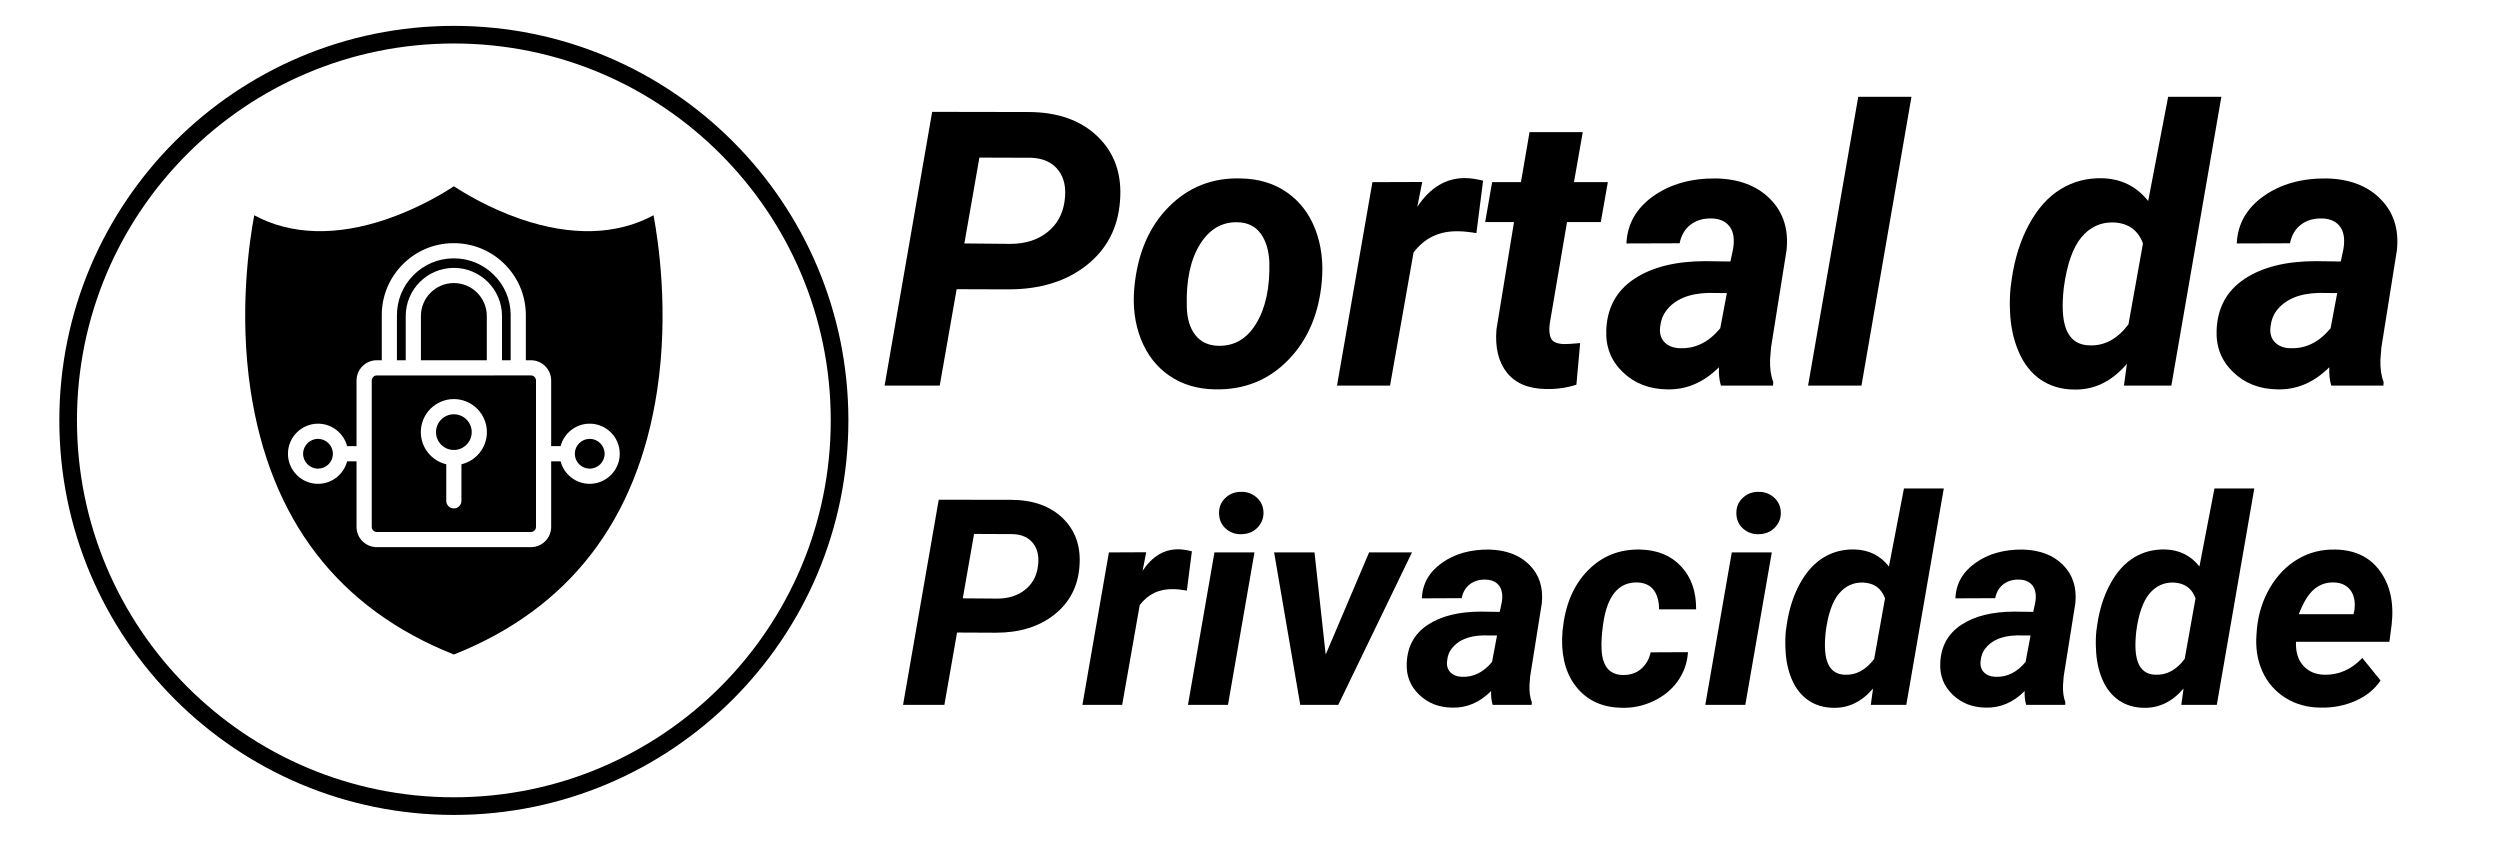<svg xmlns="http://www.w3.org/2000/svg" xmlns:xlink="http://www.w3.org/1999/xlink" width="600" zoomAndPan="magnify" viewBox="0 0 450 151.5" height="202" preserveAspectRatio="xMidYMid meet" version="1.0"><defs><g/><clipPath id="03f6a0a957"><path d="M 10.68 4.656 L 152.711 4.656 L 152.711 146.688 L 10.68 146.688 Z M 10.68 4.656 " clip-rule="nonzero"/></clipPath></defs><g fill="#000000" fill-opacity="1"><g transform="translate(158.524, 69.414)"><g><path d="M 13.672 -17.359 L 10.625 0 L 0.703 0 L 9.266 -49.281 L 26.531 -49.25 C 31.852 -49.25 36.035 -47.77 39.078 -44.812 C 42.129 -41.852 43.461 -37.992 43.078 -33.234 C 42.723 -28.41 40.711 -24.551 37.047 -21.656 C 33.379 -18.77 28.703 -17.328 23.016 -17.328 Z M 15.062 -25.594 L 23.312 -25.516 C 25.977 -25.516 28.191 -26.203 29.953 -27.578 C 31.711 -28.953 32.758 -30.812 33.094 -33.156 C 33.438 -35.508 33.062 -37.383 31.969 -38.781 C 30.875 -40.188 29.254 -40.93 27.109 -41.016 L 17.766 -41.047 Z M 15.062 -25.594 "/></g></g><g transform="translate(202.218, 69.414)"><g><path d="M 21.047 -37.297 C 24.273 -37.254 27.055 -36.426 29.391 -34.812 C 31.723 -33.195 33.438 -30.973 34.531 -28.141 C 35.625 -25.305 36.016 -22.164 35.703 -18.719 C 35.18 -12.895 33.156 -8.18 29.625 -4.578 C 26.094 -0.984 21.734 0.766 16.547 0.672 C 13.367 0.629 10.617 -0.18 8.297 -1.766 C 5.973 -3.359 4.254 -5.566 3.141 -8.391 C 2.035 -11.211 1.645 -14.328 1.969 -17.734 C 2.551 -23.773 4.602 -28.578 8.125 -32.141 C 11.645 -35.711 15.953 -37.43 21.047 -37.297 Z M 11.406 -14.25 C 11.445 -12.082 11.953 -10.375 12.922 -9.125 C 13.898 -7.875 15.27 -7.223 17.031 -7.172 C 19.957 -7.086 22.254 -8.438 23.922 -11.219 C 25.598 -14.008 26.379 -17.672 26.266 -22.203 C 26.172 -24.367 25.645 -26.098 24.688 -27.391 C 23.727 -28.691 22.359 -29.363 20.578 -29.406 C 17.734 -29.5 15.457 -28.16 13.75 -25.391 C 12.051 -22.629 11.27 -18.914 11.406 -14.25 Z M 11.406 -14.25 "/></g></g><g transform="translate(240.565, 69.414)"><g><path d="M 25.188 -27.453 C 23.875 -27.672 22.801 -27.781 21.969 -27.781 C 18.562 -27.875 15.863 -26.602 13.875 -23.969 L 9.641 0 L 0.094 0 L 6.469 -36.625 L 15.438 -36.656 L 14.547 -32.188 C 16.848 -35.633 19.691 -37.359 23.078 -37.359 C 24.023 -37.359 25.129 -37.203 26.391 -36.891 Z M 25.188 -27.453 "/></g></g><g transform="translate(265.441, 69.414)"><g><path d="M 19.453 -45.625 L 17.875 -36.625 L 23.969 -36.625 L 22.703 -29.438 L 16.625 -29.438 L 13.5 -11.094 C 13.363 -9.945 13.453 -9.066 13.766 -8.453 C 14.086 -7.848 14.859 -7.523 16.078 -7.484 C 16.441 -7.461 17.41 -7.52 18.984 -7.656 L 18.312 -0.172 C 16.613 0.391 14.785 0.648 12.828 0.609 C 9.691 0.566 7.352 -0.41 5.812 -2.328 C 4.281 -4.254 3.648 -6.852 3.922 -10.125 L 7.078 -29.438 L 1.891 -29.438 L 3.141 -36.625 L 8.328 -36.625 L 9.875 -45.625 Z M 19.453 -45.625 "/></g></g><g transform="translate(288.49, 69.414)"><g><path d="M 21.281 0 C 20.988 -0.926 20.867 -2.031 20.922 -3.312 C 18.16 -0.562 15.047 0.766 11.578 0.672 C 8.367 0.629 5.707 -0.41 3.594 -2.453 C 1.488 -4.492 0.504 -7.016 0.641 -10.016 C 0.797 -14.016 2.469 -17.078 5.656 -19.203 C 8.852 -21.336 13.141 -22.406 18.516 -22.406 L 22.984 -22.344 L 23.453 -24.531 C 23.586 -25.281 23.625 -25.992 23.562 -26.672 C 23.445 -27.734 23.047 -28.562 22.359 -29.156 C 21.672 -29.75 20.758 -30.062 19.625 -30.094 C 18.133 -30.133 16.867 -29.766 15.828 -28.984 C 14.797 -28.203 14.133 -27.082 13.844 -25.625 L 4.266 -25.594 C 4.422 -29.082 6.023 -31.914 9.078 -34.094 C 12.141 -36.27 15.914 -37.336 20.406 -37.297 C 24.562 -37.203 27.812 -35.961 30.156 -33.578 C 32.5 -31.203 33.477 -28.145 33.094 -24.406 L 30.297 -6.875 L 30.125 -4.703 C 30.07 -3.098 30.266 -1.742 30.703 -0.641 L 30.656 0 Z M 13.938 -6.734 C 16.695 -6.641 19.102 -7.836 21.156 -10.328 L 22.344 -16.656 L 19.016 -16.688 C 15.492 -16.594 12.957 -15.52 11.406 -13.469 C 10.844 -12.727 10.492 -11.816 10.359 -10.734 C 10.172 -9.516 10.422 -8.547 11.109 -7.828 C 11.805 -7.117 12.75 -6.754 13.938 -6.734 Z M 13.938 -6.734 "/></g></g><g transform="translate(324.874, 69.414)"><g><path d="M 10.188 0 L 0.578 0 L 9.609 -51.984 L 19.188 -51.984 Z M 10.188 0 "/></g></g><g transform="translate(343.049, 69.414)"><g/></g><g transform="translate(360.14, 69.414)"><g><path d="M 18.281 -37.328 C 21.688 -37.234 24.438 -35.867 26.531 -33.234 L 30.125 -51.984 L 39.703 -51.984 L 30.703 0 L 22.172 0 L 22.703 -3.922 C 19.973 -0.742 16.797 0.797 13.172 0.703 C 10.891 0.68 8.891 0.086 7.172 -1.078 C 5.461 -2.254 4.141 -3.941 3.203 -6.141 C 2.266 -8.336 1.75 -10.789 1.656 -13.5 C 1.594 -14.926 1.629 -16.301 1.766 -17.625 L 1.969 -19.156 C 2.508 -22.906 3.551 -26.195 5.094 -29.031 C 6.633 -31.875 8.523 -33.984 10.766 -35.359 C 13.016 -36.742 15.52 -37.398 18.281 -37.328 Z M 11.344 -17.625 C 11.156 -15.914 11.098 -14.473 11.172 -13.297 C 11.391 -9.328 12.988 -7.312 15.969 -7.25 C 18.656 -7.133 20.992 -8.395 22.984 -11.031 L 25.594 -25.594 C 24.707 -28 22.945 -29.258 20.312 -29.375 C 17.988 -29.445 16.051 -28.551 14.5 -26.688 C 12.957 -24.82 11.906 -21.801 11.344 -17.625 Z M 11.344 -17.625 "/></g></g><g transform="translate(398.352, 69.414)"><g><path d="M 21.281 0 C 20.988 -0.926 20.867 -2.031 20.922 -3.312 C 18.16 -0.562 15.047 0.766 11.578 0.672 C 8.367 0.629 5.707 -0.41 3.594 -2.453 C 1.488 -4.492 0.504 -7.016 0.641 -10.016 C 0.797 -14.016 2.469 -17.078 5.656 -19.203 C 8.852 -21.336 13.141 -22.406 18.516 -22.406 L 22.984 -22.344 L 23.453 -24.531 C 23.586 -25.281 23.625 -25.992 23.562 -26.672 C 23.445 -27.734 23.047 -28.562 22.359 -29.156 C 21.672 -29.75 20.758 -30.062 19.625 -30.094 C 18.133 -30.133 16.867 -29.766 15.828 -28.984 C 14.797 -28.203 14.133 -27.082 13.844 -25.625 L 4.266 -25.594 C 4.422 -29.082 6.023 -31.914 9.078 -34.094 C 12.141 -36.27 15.914 -37.336 20.406 -37.297 C 24.562 -37.203 27.812 -35.961 30.156 -33.578 C 32.5 -31.203 33.477 -28.145 33.094 -24.406 L 30.297 -6.875 L 30.125 -4.703 C 30.07 -3.098 30.266 -1.742 30.703 -0.641 L 30.656 0 Z M 13.938 -6.734 C 16.695 -6.641 19.102 -7.836 21.156 -10.328 L 22.344 -16.656 L 19.016 -16.688 C 15.492 -16.594 12.957 -15.52 11.406 -13.469 C 10.844 -12.727 10.492 -11.816 10.359 -10.734 C 10.172 -9.516 10.422 -8.547 11.109 -7.828 C 11.805 -7.117 12.75 -6.754 13.938 -6.734 Z M 13.938 -6.734 "/></g></g></g><g fill="#000000" fill-opacity="1"><g transform="translate(162.019, 126.873)"><g><path d="M 10.25 -13.016 L 7.969 0 L 0.531 0 L 6.953 -36.922 L 19.875 -36.906 C 23.875 -36.906 27.016 -35.797 29.297 -33.578 C 31.578 -31.359 32.57 -28.469 32.281 -24.906 C 32.008 -21.289 30.5 -18.398 27.75 -16.234 C 25.008 -14.066 21.508 -12.984 17.25 -12.984 Z M 11.281 -19.172 L 17.469 -19.125 C 19.469 -19.125 21.125 -19.641 22.438 -20.672 C 23.758 -21.703 24.547 -23.094 24.797 -24.844 C 25.055 -26.602 24.773 -28.008 23.953 -29.062 C 23.129 -30.113 21.914 -30.672 20.312 -30.734 L 13.312 -30.766 Z M 11.281 -19.172 "/></g></g></g><g fill="#000000" fill-opacity="1"><g transform="translate(194.758, 126.873)"><g><path d="M 18.875 -20.562 C 17.883 -20.738 17.078 -20.828 16.453 -20.828 C 13.898 -20.891 11.879 -19.93 10.391 -17.953 L 7.234 0 L 0.078 0 L 4.844 -27.438 L 11.562 -27.469 L 10.906 -24.125 C 12.625 -26.707 14.754 -28 17.297 -28 C 18.004 -28 18.832 -27.879 19.781 -27.641 Z M 18.875 -20.562 "/></g></g></g><g fill="#000000" fill-opacity="1"><g transform="translate(213.397, 126.873)"><g><path d="M 7.641 0 L 0.438 0 L 5.203 -27.438 L 12.406 -27.438 Z M 6.031 -34.406 C 6 -35.539 6.367 -36.477 7.141 -37.219 C 7.922 -37.969 8.863 -38.344 9.969 -38.344 C 11.051 -38.375 11.988 -38.039 12.781 -37.344 C 13.57 -36.656 13.988 -35.766 14.031 -34.672 C 14.062 -33.617 13.707 -32.703 12.969 -31.922 C 12.238 -31.148 11.281 -30.75 10.094 -30.719 C 9.031 -30.676 8.098 -30.992 7.297 -31.672 C 6.492 -32.348 6.07 -33.258 6.031 -34.406 Z M 6.031 -34.406 "/></g></g></g><g fill="#000000" fill-opacity="1"><g transform="translate(227.014, 126.873)"><g><path d="M 11.609 -9.047 L 19.422 -27.438 L 27.141 -27.438 L 13.875 0 L 7.031 0 L 2.328 -27.438 L 9.594 -27.438 Z M 11.609 -9.047 "/></g></g></g><g fill="#000000" fill-opacity="1"><g transform="translate(252.728, 126.873)"><g><path d="M 15.953 0 C 15.734 -0.695 15.641 -1.523 15.672 -2.484 C 13.609 -0.422 11.273 0.57 8.672 0.5 C 6.273 0.469 4.285 -0.312 2.703 -1.844 C 1.117 -3.375 0.379 -5.258 0.484 -7.5 C 0.598 -10.5 1.852 -12.797 4.25 -14.391 C 6.645 -15.984 9.852 -16.781 13.875 -16.781 L 17.219 -16.734 L 17.578 -18.391 C 17.68 -18.941 17.707 -19.473 17.656 -19.984 C 17.57 -20.773 17.27 -21.395 16.75 -21.844 C 16.238 -22.289 15.555 -22.523 14.703 -22.547 C 13.586 -22.578 12.641 -22.301 11.859 -21.719 C 11.086 -21.133 10.594 -20.297 10.375 -19.203 L 3.203 -19.172 C 3.316 -21.797 4.52 -23.922 6.812 -25.547 C 9.102 -27.18 11.93 -27.984 15.297 -27.953 C 18.398 -27.879 20.832 -26.953 22.594 -25.172 C 24.352 -23.391 25.086 -21.094 24.797 -18.281 L 22.703 -5.141 L 22.578 -3.531 C 22.535 -2.32 22.676 -1.305 23 -0.484 L 22.969 0 Z M 10.453 -5.047 C 12.516 -4.973 14.312 -5.867 15.844 -7.734 L 16.734 -12.484 L 14.25 -12.5 C 11.613 -12.438 9.711 -11.633 8.547 -10.094 C 8.117 -9.531 7.859 -8.848 7.766 -8.047 C 7.629 -7.129 7.816 -6.406 8.328 -5.875 C 8.848 -5.344 9.555 -5.066 10.453 -5.047 Z M 10.453 -5.047 "/></g></g></g><g fill="#000000" fill-opacity="1"><g transform="translate(279.989, 126.873)"><g><path d="M 12.094 -5.375 C 13.414 -5.344 14.516 -5.703 15.391 -6.453 C 16.273 -7.203 16.852 -8.203 17.125 -9.453 L 23.844 -9.484 C 23.719 -7.555 23.109 -5.82 22.016 -4.281 C 20.93 -2.75 19.477 -1.551 17.656 -0.688 C 15.844 0.176 13.93 0.582 11.922 0.531 C 8.586 0.477 5.945 -0.672 4 -2.922 C 2.062 -5.172 1.125 -8.16 1.188 -11.891 L 1.266 -13.281 L 1.297 -13.562 C 1.754 -18.031 3.258 -21.566 5.812 -24.172 C 8.363 -26.785 11.516 -28.047 15.266 -27.953 C 18.359 -27.879 20.812 -26.863 22.625 -24.906 C 24.445 -22.957 25.344 -20.383 25.312 -17.188 L 18.641 -17.188 C 18.641 -18.664 18.316 -19.828 17.672 -20.672 C 17.035 -21.516 16.07 -21.969 14.781 -22.031 C 11.363 -22.133 9.297 -19.645 8.578 -14.562 C 8.316 -12.719 8.223 -11.16 8.297 -9.891 C 8.461 -6.93 9.727 -5.426 12.094 -5.375 Z M 12.094 -5.375 "/></g></g></g><g fill="#000000" fill-opacity="1"><g transform="translate(306.515, 126.873)"><g><path d="M 7.641 0 L 0.438 0 L 5.203 -27.438 L 12.406 -27.438 Z M 6.031 -34.406 C 6 -35.539 6.367 -36.477 7.141 -37.219 C 7.922 -37.969 8.863 -38.344 9.969 -38.344 C 11.051 -38.375 11.988 -38.039 12.781 -37.344 C 13.57 -36.656 13.988 -35.766 14.031 -34.672 C 14.062 -33.617 13.707 -32.703 12.969 -31.922 C 12.238 -31.148 11.281 -30.75 10.094 -30.719 C 9.031 -30.676 8.098 -30.992 7.297 -31.672 C 6.492 -32.348 6.07 -33.258 6.031 -34.406 Z M 6.031 -34.406 "/></g></g></g><g fill="#000000" fill-opacity="1"><g transform="translate(320.133, 126.873)"><g><path d="M 13.688 -27.969 C 16.25 -27.906 18.312 -26.883 19.875 -24.906 L 22.578 -38.953 L 29.75 -38.953 L 23 0 L 16.609 0 L 17.016 -2.938 C 14.973 -0.551 12.586 0.602 9.859 0.531 C 8.148 0.508 6.656 0.062 5.375 -0.812 C 4.094 -1.688 3.098 -2.945 2.391 -4.594 C 1.691 -6.25 1.312 -8.094 1.25 -10.125 C 1.195 -11.188 1.219 -12.219 1.312 -13.219 L 1.469 -14.359 C 1.875 -17.16 2.656 -19.625 3.812 -21.75 C 4.969 -23.883 6.383 -25.469 8.062 -26.5 C 9.75 -27.531 11.625 -28.02 13.688 -27.969 Z M 8.5 -13.219 C 8.363 -11.926 8.32 -10.844 8.375 -9.969 C 8.539 -6.988 9.738 -5.473 11.969 -5.422 C 13.977 -5.336 15.727 -6.285 17.219 -8.266 L 19.172 -19.172 C 18.516 -20.984 17.195 -21.93 15.219 -22.016 C 13.477 -22.066 12.023 -21.395 10.859 -20 C 9.703 -18.602 8.914 -16.344 8.5 -13.219 Z M 8.5 -13.219 "/></g></g></g><g fill="#000000" fill-opacity="1"><g transform="translate(348.763, 126.873)"><g><path d="M 15.953 0 C 15.734 -0.695 15.641 -1.523 15.672 -2.484 C 13.609 -0.422 11.273 0.57 8.672 0.5 C 6.273 0.469 4.285 -0.312 2.703 -1.844 C 1.117 -3.375 0.379 -5.258 0.484 -7.5 C 0.598 -10.5 1.852 -12.797 4.25 -14.391 C 6.645 -15.984 9.852 -16.781 13.875 -16.781 L 17.219 -16.734 L 17.578 -18.391 C 17.68 -18.941 17.707 -19.473 17.656 -19.984 C 17.57 -20.773 17.27 -21.395 16.75 -21.844 C 16.238 -22.289 15.555 -22.523 14.703 -22.547 C 13.586 -22.578 12.641 -22.301 11.859 -21.719 C 11.086 -21.133 10.594 -20.297 10.375 -19.203 L 3.203 -19.172 C 3.316 -21.797 4.52 -23.922 6.812 -25.547 C 9.102 -27.18 11.93 -27.984 15.297 -27.953 C 18.398 -27.879 20.832 -26.953 22.594 -25.172 C 24.352 -23.391 25.086 -21.094 24.797 -18.281 L 22.703 -5.141 L 22.578 -3.531 C 22.535 -2.32 22.676 -1.305 23 -0.484 L 22.969 0 Z M 10.453 -5.047 C 12.516 -4.973 14.312 -5.867 15.844 -7.734 L 16.734 -12.484 L 14.25 -12.5 C 11.613 -12.438 9.711 -11.633 8.547 -10.094 C 8.117 -9.531 7.859 -8.848 7.766 -8.047 C 7.629 -7.129 7.816 -6.406 8.328 -5.875 C 8.848 -5.344 9.555 -5.066 10.453 -5.047 Z M 10.453 -5.047 "/></g></g></g><g fill="#000000" fill-opacity="1"><g transform="translate(376.024, 126.873)"><g><path d="M 13.688 -27.969 C 16.25 -27.906 18.312 -26.883 19.875 -24.906 L 22.578 -38.953 L 29.75 -38.953 L 23 0 L 16.609 0 L 17.016 -2.938 C 14.973 -0.551 12.586 0.602 9.859 0.531 C 8.148 0.508 6.656 0.062 5.375 -0.812 C 4.094 -1.688 3.098 -2.945 2.391 -4.594 C 1.691 -6.25 1.312 -8.094 1.25 -10.125 C 1.195 -11.188 1.219 -12.219 1.312 -13.219 L 1.469 -14.359 C 1.875 -17.16 2.656 -19.625 3.812 -21.75 C 4.969 -23.883 6.383 -25.469 8.062 -26.5 C 9.75 -27.531 11.625 -28.02 13.688 -27.969 Z M 8.5 -13.219 C 8.363 -11.926 8.32 -10.844 8.375 -9.969 C 8.539 -6.988 9.738 -5.473 11.969 -5.422 C 13.977 -5.336 15.727 -6.285 17.219 -8.266 L 19.172 -19.172 C 18.516 -20.984 17.195 -21.93 15.219 -22.016 C 13.477 -22.066 12.023 -21.395 10.859 -20 C 9.703 -18.602 8.914 -16.344 8.5 -13.219 Z M 8.5 -13.219 "/></g></g></g><g fill="#000000" fill-opacity="1"><g transform="translate(404.654, 126.873)"><g><path d="M 13.109 0.5 C 10.711 0.488 8.586 -0.094 6.734 -1.25 C 4.879 -2.414 3.492 -4.004 2.578 -6.016 C 1.672 -8.035 1.316 -10.266 1.516 -12.703 L 1.594 -13.719 C 1.852 -16.395 2.633 -18.848 3.938 -21.078 C 5.238 -23.305 6.91 -25.023 8.953 -26.234 C 10.992 -27.441 13.258 -28.016 15.75 -27.953 C 19.281 -27.879 21.953 -26.578 23.766 -24.047 C 25.586 -21.523 26.281 -18.328 25.844 -14.453 L 25.438 -11.344 L 8.625 -11.344 C 8.551 -9.562 8.977 -8.141 9.906 -7.078 C 10.844 -6.016 12.113 -5.461 13.719 -5.422 C 16.32 -5.359 18.602 -6.363 20.562 -8.438 L 23.844 -4.391 C 22.812 -2.828 21.32 -1.609 19.375 -0.734 C 17.426 0.129 15.336 0.539 13.109 0.5 Z M 15.391 -22.031 C 14.078 -22.07 12.906 -21.66 11.875 -20.797 C 10.852 -19.93 9.938 -18.438 9.125 -16.312 L 18.969 -16.312 L 19.125 -16.969 C 19.227 -17.645 19.234 -18.285 19.141 -18.891 C 18.973 -19.867 18.562 -20.633 17.906 -21.188 C 17.25 -21.738 16.41 -22.02 15.391 -22.031 Z M 15.391 -22.031 "/></g></g></g><path fill="#000000" d="M 94.652 56.582 L 94.652 64.844 L 95.566 64.844 C 97.574 64.844 99.211 66.48 99.211 68.492 L 99.211 80.309 L 100.906 80.309 C 101.516 77.984 103.633 76.262 106.145 76.262 C 109.129 76.262 111.555 78.691 111.555 81.676 C 111.555 84.66 109.125 87.09 106.145 87.09 C 103.633 87.09 101.512 85.367 100.906 83.043 L 99.211 83.043 L 99.211 94.844 C 99.211 96.855 97.574 98.488 95.566 98.488 L 67.824 98.488 C 65.812 98.488 64.176 96.855 64.176 94.844 L 64.176 83.043 L 62.48 83.043 C 61.871 85.367 59.754 87.09 57.242 87.09 C 54.258 87.09 51.832 84.66 51.832 81.676 C 51.832 78.691 54.262 76.262 57.242 76.262 C 59.754 76.262 61.875 77.988 62.48 80.309 L 64.176 80.309 L 64.176 68.492 C 64.176 66.48 65.812 64.844 67.824 64.844 L 68.719 64.844 L 68.719 56.879 C 68.676 53.434 69.988 50.16 72.402 47.68 C 74.824 45.195 78.062 43.809 81.523 43.77 C 84.984 43.727 88.258 45.039 90.738 47.453 C 93.223 49.879 94.609 53.117 94.652 56.582 Z M 45.762 38.746 C 44.891 43.363 42.973 56.094 45.102 70.23 C 48.621 93.562 60.93 109.57 81.699 117.812 C 102.465 109.57 114.777 93.562 118.293 70.23 C 120.422 56.094 118.504 43.363 117.633 38.746 C 111.055 42.309 102.848 42.559 93.762 39.441 C 87.973 37.457 83.461 34.691 81.699 33.527 C 79.934 34.691 75.422 37.457 69.633 39.441 C 60.539 42.559 52.34 42.309 45.762 38.746 Z M 45.762 38.746 " fill-opacity="1" fill-rule="evenodd"/><path fill="#000000" d="M 88.992 67.578 L 74.41 67.578 C 74.406 67.578 74.402 67.578 74.398 67.578 L 67.828 67.578 C 67.328 67.578 66.914 67.992 66.914 68.492 L 66.914 94.844 C 66.914 95.34 67.328 95.762 67.828 95.762 L 95.566 95.758 C 96.066 95.758 96.48 95.34 96.48 94.844 L 96.48 68.488 C 96.48 67.988 96.066 67.574 95.566 67.574 L 88.992 67.574 Z M 87.641 77.781 C 87.641 80.59 85.684 82.949 83.059 83.57 L 83.059 90.152 C 83.059 90.906 82.449 91.52 81.695 91.52 C 80.938 91.52 80.328 90.906 80.328 90.152 L 80.328 83.57 C 77.707 82.949 75.746 80.59 75.746 77.781 C 75.746 74.504 78.414 71.832 81.695 71.832 C 84.973 71.836 87.641 74.508 87.641 77.781 Z M 87.641 77.781 " fill-opacity="1" fill-rule="evenodd"/><path fill="#000000" d="M 106.152 78.996 C 104.734 78.996 103.57 80.098 103.473 81.492 C 103.48 81.555 103.484 81.613 103.484 81.676 C 103.484 81.738 103.48 81.801 103.473 81.859 C 103.57 83.258 104.734 84.355 106.152 84.355 C 107.629 84.355 108.832 83.152 108.832 81.676 C 108.832 80.199 107.629 78.996 106.152 78.996 Z M 106.152 78.996 " fill-opacity="1" fill-rule="evenodd"/><path fill="#000000" d="M 81.695 74.57 C 79.922 74.57 78.48 76.012 78.48 77.785 C 78.48 79.492 79.816 80.891 81.5 80.992 C 81.562 80.984 81.629 80.977 81.695 80.977 C 81.762 80.977 81.824 80.984 81.891 80.992 C 83.57 80.887 84.91 79.488 84.91 77.785 C 84.91 76.008 83.465 74.57 81.695 74.57 Z M 81.695 74.57 " fill-opacity="1" fill-rule="evenodd"/><path fill="#000000" d="M 75.766 56.879 L 75.766 64.844 L 87.625 64.844 L 87.625 56.879 C 87.625 53.609 84.965 50.949 81.695 50.949 C 78.426 50.949 75.766 53.609 75.766 56.879 Z M 75.766 56.879 " fill-opacity="1" fill-rule="evenodd"/><path fill="#000000" d="M 90.359 56.879 L 90.359 64.844 L 91.918 64.844 L 91.918 56.598 C 91.887 53.879 90.793 51.324 88.832 49.414 C 86.879 47.5 84.289 46.465 81.559 46.504 C 78.824 46.535 76.27 47.633 74.359 49.59 C 72.449 51.543 71.418 54.133 71.449 56.867 L 71.449 64.844 L 73.031 64.844 L 73.031 56.879 C 73.031 52.105 76.922 48.219 81.695 48.219 C 86.473 48.219 90.359 52.105 90.359 56.879 Z M 90.359 56.879 " fill-opacity="1" fill-rule="evenodd"/><path fill="#000000" d="M 57.238 78.996 C 55.762 78.996 54.559 80.199 54.559 81.676 C 54.559 83.152 55.762 84.355 57.238 84.355 C 58.656 84.355 59.82 83.258 59.918 81.859 C 59.91 81.797 59.906 81.738 59.906 81.676 C 59.906 81.613 59.91 81.551 59.918 81.492 C 59.816 80.102 58.656 78.996 57.238 78.996 Z M 57.238 78.996 " fill-opacity="1" fill-rule="evenodd"/><g clip-path="url(#03f6a0a957)"><path fill="#000000" d="M 81.695 4.656 C 101.301 4.656 119.059 12.602 131.91 25.457 C 144.758 38.312 152.711 56.062 152.711 75.672 C 152.711 95.277 144.762 113.035 131.91 125.887 C 119.062 138.738 101.305 146.688 81.699 146.688 C 62.09 146.688 44.328 138.738 31.48 125.887 C 18.629 113.031 10.68 95.281 10.68 75.672 C 10.68 56.059 18.629 38.309 31.48 25.457 C 44.328 12.605 62.086 4.656 81.695 4.656 Z M 129.664 27.699 C 117.395 15.422 100.43 7.828 81.695 7.828 C 62.957 7.828 46 15.422 33.723 27.699 C 21.445 39.977 13.852 56.934 13.852 75.672 C 13.852 94.406 21.445 111.363 33.723 123.645 C 46 135.918 62.957 143.512 81.695 143.512 C 100.43 143.512 117.387 135.918 129.664 123.645 C 141.941 111.367 149.535 94.406 149.535 75.672 C 149.535 56.934 141.941 39.98 129.664 27.699 Z M 129.664 27.699 " fill-opacity="1" fill-rule="nonzero"/></g></svg>